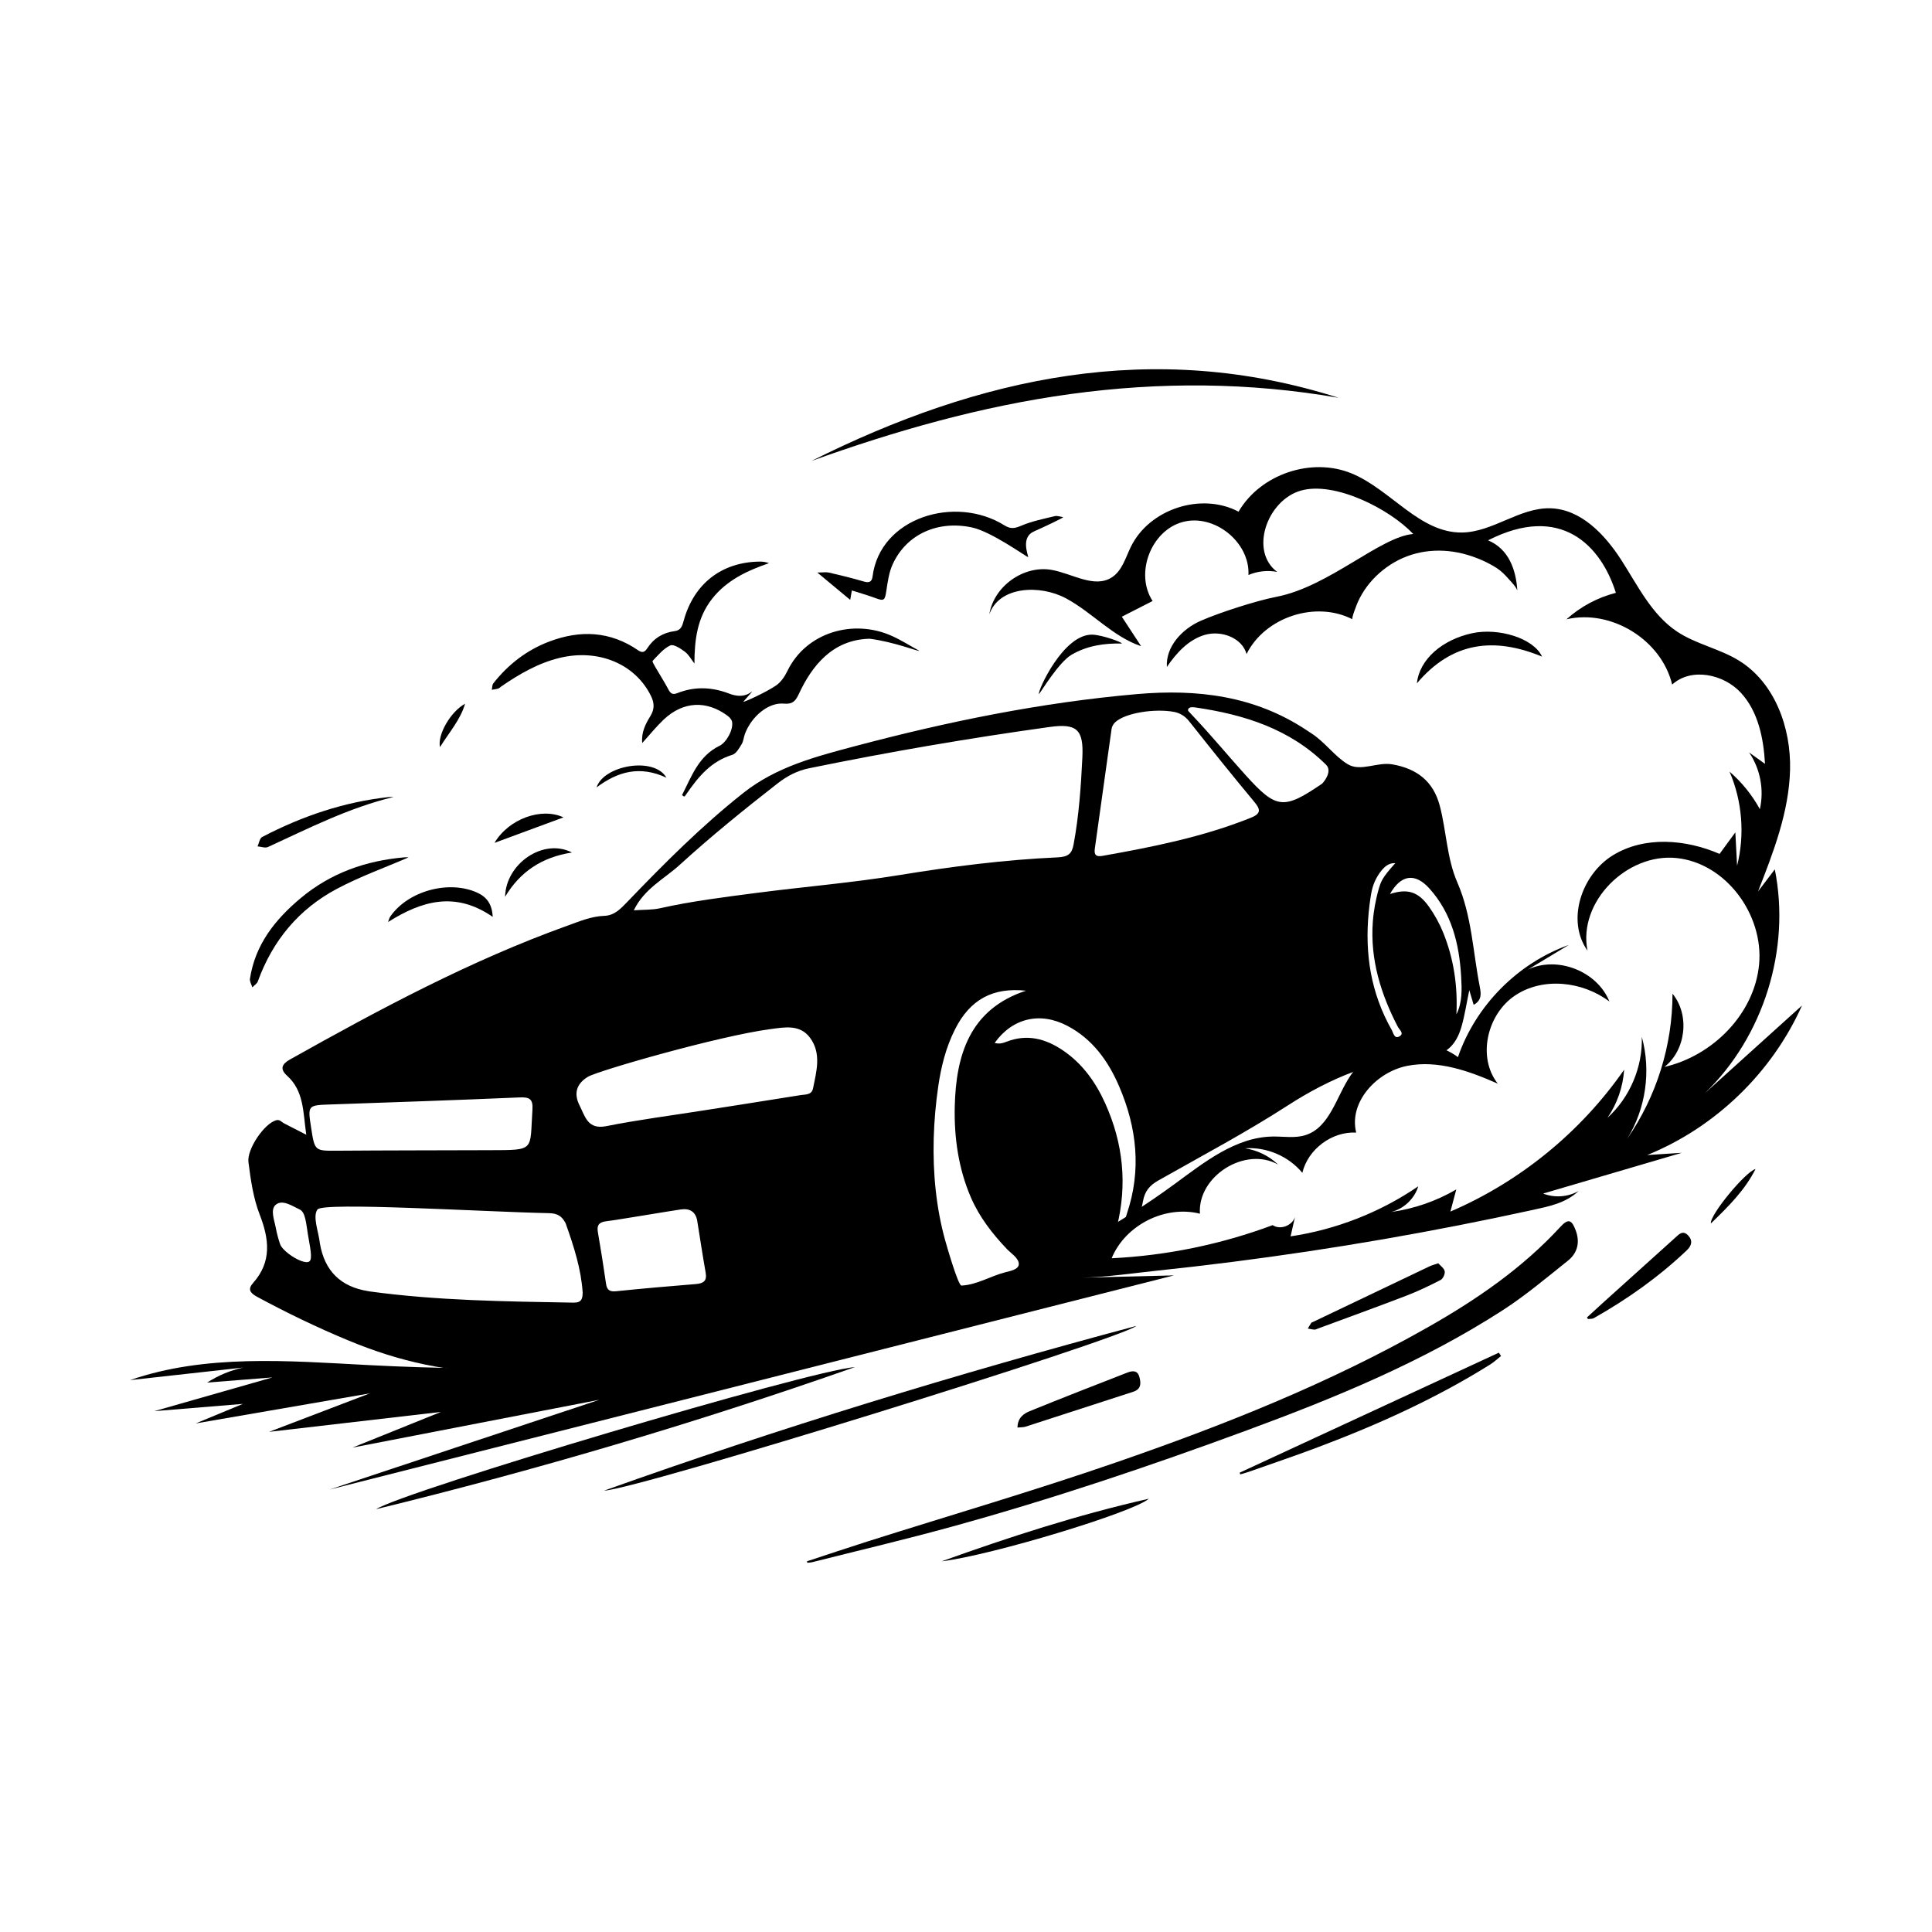 <svg viewBox="0 0 1952 1952" xmlns="http://www.w3.org/2000/svg" data-name="Capa 8" id="Capa_8">
  <defs>
    <style>
      .cls-1 {
        stroke-width: 0px;
      }
    </style>
  </defs>
  <g data-name="Capa 13" id="Capa_13">
    <g>
      <path d="m815.31,1577.47c20.19-6.63,40.33-13.44,60.58-19.86,83.76-26.55,168.17-51.2,251.2-79.88,108.87-37.61,215.92-80.07,316.41-137.24,48.72-27.72,94.63-59.23,132.91-100.81,7.95-8.63,11.44-7.69,15.62,3.45,4.5,12.01,1.83,22.84-7.89,30.6-21.53,17.18-42.7,35.11-65.78,50.01-80.6,52.05-168.81,88.28-258.42,121.34-98.33,36.28-197.62,69.7-298.69,97.52-46.57,12.82-93.62,23.89-140.46,35.71-1.65.42-3.4.44-5.1.64-.13-.49-.25-.98-.38-1.48Z" class="cls-1"></path>
      <path d="m689.07,803.37c9.64-18.8,16.61-39.53,37.96-49.87,6.99-3.39,14.24-16.71,12.58-24.38-.46-2.13-2.4-4.33-4.25-5.72-21.43-16.12-45.21-14.93-64.89,3.7-7.43,7.03-13.87,15.09-21.58,23.59-1.12-10.69,3.31-19.24,8.2-27.17,4.37-7.09,4.06-13.33.61-20.36-15.89-32.41-53.21-47.96-92.36-38.44-21.76,5.29-40.66,16.32-58.87,28.82-1.04.71-1.94,1.79-3.08,2.14-2.11.64-4.34.86-6.53,1.25.49-2.2.32-4.92,1.58-6.52,15.06-19.14,33.72-33.61,56.61-42.26,31.33-11.84,61.49-10.5,89.72,8.89,4.21,2.89,6.65,1.86,9.16-2.02,6.51-10.08,15.88-15.85,27.74-17.37,6.28-.8,7.63-5.14,9.04-10.33,10.25-37.61,38.4-59.47,76.86-59.92,3.03-.04,6.07.38,9.41,1.57-22.15,7.65-42.74,17.21-57.54,36.07-15.02,19.13-17.77,41.37-17.82,65.36-3.14-4.04-5.66-8.92-9.6-11.89-4.34-3.27-11.43-7.93-14.78-6.41-6.92,3.16-12.3,9.87-17.84,15.58-.63.64,1.61,4.34,2.82,6.44,4.36,7.56,9.11,14.9,13.18,22.61,2.18,4.14,4.36,5.39,8.88,3.59,17.12-6.79,34.19-6.32,51.49.09,16.7,6.92,23.67-2.33,24.18-1.65-2.98,3.41-5.96,6.83-8.93,10.23.69.65,23.1-9.59,33.02-16.37,4.91-3.35,8.83-9.12,11.48-14.63,18.92-39.22,66.73-53.01,105.66-35.45,9.53,4.3,18.44,9.97,27.64,15.01-.31,1.07-25.44-9.08-50.22-12.21-37.64.94-58.33,27.53-71.51,55.87-3.27,7.03-6.3,10.53-15.19,9.7-15.37-1.44-32.47,12.74-39.18,30.37-1.33,3.5-1.53,7.59-3.43,10.68-2.5,4.06-5.52,9.52-9.43,10.7-21.07,6.35-33.98,21.71-45.73,38.72-.71,1.03-1.41,2.06-2.18,3.05-.16.2-.58.21-.87.3l-2.02-1.37Z" class="cls-1"></path>
      <path d="m1352.52,401.93c-90.23-15.73-180.55-16.2-271.08-3.79-89.88,12.32-176.52,37.01-261.53,67.57,169.88-84.99,345.42-123.46,532.61-63.78Z" class="cls-1"></path>
      <path d="m610.26,1506.1c176.96-63.21,356.47-118.05,537.95-166.49-18.53,14.36-503.21,164.81-537.95,166.49Z" class="cls-1"></path>
      <path d="m863.76,1381.25c-158.95,55.88-320.21,103.61-483.78,143.57,28.32-18.33,437.71-140.2,483.78-143.57Z" class="cls-1"></path>
      <path d="m1044.57,536.99c-13.4,5.88-5.8,23.57-5.71,26.03-2.41-.86-37.36-25.88-56.64-30.06-34.56-7.49-66.31,6.66-80.27,37.08-3.81,8.31-5.09,17.97-6.48,27.16-1.43,9.47-2.29,10.3-10.98,7.08-7.55-2.8-15.33-5-23.81-7.72-.64,3.62-1.04,5.94-1.67,9.53-10.7-8.89-20.92-17.39-33.24-27.64,5.48,0,8.91-.61,12.03.11,11.59,2.68,23.15,5.52,34.56,8.87,5.36,1.58,8.48.99,9.24-5,7.51-59.58,83.51-82.69,133.26-51.62,6.28,3.92,10.48,3.11,16.98.34,10.69-4.57,22.38-6.86,33.77-9.65,2.64-.64,5.74.61,8.63,1,.07.73-19.8,10.14-29.66,14.47Z" class="cls-1"></path>
      <path d="m1252.51,1487.91c87.29-40.41,174.59-80.82,261.88-121.24.73,1.13,1.46,2.26,2.18,3.39-3.65,2.87-7.06,6.11-10.97,8.56-54.93,34.4-113.68,60.87-174.19,83.64-23.16,8.71-46.62,16.64-69.96,24.88-2.74.97-5.56,1.69-8.35,2.52-.2-.58-.4-1.17-.59-1.75Z" class="cls-1"></path>
      <path d="m412.7,866.3c-23.84,10.32-48.95,19.32-72.28,31.7-38.53,20.44-64.97,52.32-79.92,93.53-.86,2.36-3.65,4.02-5.54,6-.87-2.86-2.83-5.89-2.43-8.56,5.25-34.57,25.36-59.89,51.28-81.56,30.4-25.42,65.87-37.87,104.92-41.21,1.24-.11,2.51-.08,3.75.04.58.05,1.12.46.22.06Z" class="cls-1"></path>
      <path d="m1028,1442.29c.2-9.83,6.25-14.03,12.37-16.52,32.69-13.33,65.62-26.11,98.52-38.93,4.89-1.91,10.26-2.72,12.2,4.11,1.81,6.38,2.15,12.53-6.09,15.2-36.27,11.74-72.51,23.57-108.79,35.27-2.23.72-4.76.54-8.2.89Z" class="cls-1"></path>
      <path d="m1453.14,1276.35c2.08,2.38,5.84,4.87,6.51,8.02.56,2.63-1.68,7.59-4.08,8.83-11.38,5.88-23.01,11.43-34.97,16.02-29.52,11.33-59.26,22.08-88.91,33.06-1.17.43-2.4,1.16-3.56,1.1-2.27-.11-4.52-.69-6.77-1.07,1.15-1.92,2.24-3.87,3.48-5.73.3-.45,1.07-.61,1.64-.88,39.24-18.74,78.47-37.49,117.72-56.18,2.24-1.07,4.69-1.69,8.94-3.18Z" class="cls-1"></path>
      <path d="m1603.42,1331.05c5.18-4.76,10.33-9.55,15.56-14.26,24.42-22.03,48.88-44.02,73.3-66.05,4.02-3.63,7.96-8.26,13.42-2.41,4.89,5.24,3.32,10.38-1.38,14.85-28.33,26.95-59.99,49.36-93.96,68.58-1.64.93-3.97.66-5.97.95-.32-.55-.64-1.1-.97-1.66Z" class="cls-1"></path>
      <path d="m951.38,1577.49c68.16-24.48,137.08-46.87,209.32-63.24-15.56,13.74-159.18,57.21-209.32,63.24Z" class="cls-1"></path>
      <path d="m1431.58,690.43c2.48-24.4,25.86-44.29,56.07-50.71,26.26-5.57,61.7,4.9,70.37,23.7-48.17-19.97-90.84-15.25-126.45,27.01Z" class="cls-1"></path>
      <path d="m497.81,926.37c-37.52-26.02-71.4-16.44-105.72,5.19.77-1.93,1.21-4.09,2.37-5.75,18.01-25.73,59.08-36.92,87.69-23.94,9.61,4.36,15.06,11.65,15.66,24.49Z" class="cls-1"></path>
      <path d="m1133.51,650.18c-17.85-.35-34.94,2.13-50.68,11.21-13.15,7.59-30.89,37.56-33.19,39.95-1.43-3.01,24.76-61.32,54.34-60.1,9.98.41,29.62,7.6,29.52,8.94Z" class="cls-1"></path>
      <path d="m397.58,805.25c-45.07,10.89-85.61,31.57-126.84,50.53-2.81,1.29-6.99-.36-10.53-.65,1.5-3.24,2.13-8.15,4.64-9.46,40.34-21.06,82.85-35.52,128.32-40.4,1.45-.16,2.94-.02,4.4-.02Z" class="cls-1"></path>
      <path d="m510.33,906.08c.62-33.48,38.67-59.66,67.53-44.74-30.36,4.71-52.44,19.42-67.53,44.74Z" class="cls-1"></path>
      <path d="m499.62,851.58c14.44-24.32,47.46-36.17,69.69-25.74-22.56,8.33-46.4,17.14-69.69,25.74Z" class="cls-1"></path>
      <path d="m1773.7,1181.11c-10.68,21.32-27.26,37.75-45.11,55-1.27-8.51,35.01-52.33,45.11-55Z" class="cls-1"></path>
      <path d="m673.34,785.75c-26.77-12.48-49.02-6.33-70.6,9.8,7.05-22.24,58.19-31.56,70.6-9.8Z" class="cls-1"></path>
      <path d="m469.89,711.02c-4.72,16.22-15.88,28.65-25.35,43.81-2.71-12.46,10.66-35.79,25.35-43.81Z" class="cls-1"></path>
      <path d="m1495.18,997.33c-7.05-35.37-7.99-71.84-22.78-105.81-10.58-24.29-10.98-51.55-17.63-77.1-6.46-24.8-22.91-37.79-48.01-42.14-15.46-2.68-32.03,7.75-45.12-.18-13.28-8.05-22.87-22.2-36.45-31.01-1.74-1.13-3.46-2.28-5.19-3.42-52.26-34.67-110.29-41.7-171.16-36.4-96.84,8.43-191.65,27.82-285.39,52.72-39.42,10.48-78.98,20.75-112.24,47.02-42.38,33.47-80.26,71.54-117.54,110.34-6.5,6.77-12.92,13.63-23.03,13.97-13.16.44-25.2,5.58-37.08,9.85-98.18,35.27-189.77,84.35-280.48,135.23-8.26,4.64-10.69,9.52-3,16.48,17.12,15.48,16.04,36.55,19.36,59.62-9.03-4.64-15.67-8.06-22.32-11.46-2.61-1.33-4.41-4.27-8.18-3.18-12.1,3.47-29.59,29.3-27.92,42.31,2.32,17.99,4.82,36.14,11.39,53.06,9.49,24.44,12.45,47.52-6.66,68.98-5.55,6.23-3.32,10.03,3.91,13.95,30.08,16.29,60.83,31.1,92.41,44.21,50.72,21.06,102.95,33.25,158.49,31.64,51.27-1.49,102.44-3.75,153.52-8.09,84.14-7.15,169.02-12.02,248.86-42.18,36.99-13.98,74.25-25.52,112.54-33.15,1.67-.88,3.35-1.76,5.02-2.63,26.44-13.78,53.46-26.45,80.84-38.24,1.65-.71,3.31-1.41,4.97-2.12,10.69-8.5,21.46-17.01,32.75-24.7,2.55-6.83,4.46-13.93,5.76-21.25,1.86-10.45,6.93-16.1,15.62-21.02,43.65-24.74,88.12-48.26,130.22-75.44,43.54-28.11,89.26-47.29,141.24-49.85,19.8-.98,29.75-12.79,34.71-29.99,3.25-11.26,4.97-22.96,7.9-36.91,1.94,6.49,3.16,10.57,4.42,14.8,8.2-4.52,7.6-10.98,6.22-17.89Zm-1182.57,277.12c-3.43,2.61-13.33-1.86-20.8-7.54-4.3-3.27-7.8-6.95-8.81-9.9-1.82-5.35-3.31-10.85-4.34-16.4-1.48-8.02-5.94-18.68.17-23.57,6.74-5.38,16.58,1.56,24.02,5,5.69,2.63,6.4,13.64,8.3,25.42,1.89,11.77,4.97,24.31,1.46,26.99Zm21.8-158.57c63.56-2.19,127.11-4.37,190.65-7.1,10.15-.44,13.6,1.72,12.89,12.5-2.79,41.77,3.35,40.64-43.18,40.81-51.18.19-102.36.15-153.54.53-23.21.17-23.21.52-26.85-22.97-3.6-23.17-3.59-22.96,20.04-23.77Zm244.89,200.24c-68.81-1.2-137.63-2-205.99-11.35-.51-.07-1.01-.21-1.52-.29q-41.53-6.63-48.59-48.22c-1.27-11.74-7.59-27.14-2.45-34.24,5.65-7.8,167.1,2.32,233.83,3.7,8.61.18,13.04,2.89,16.85,10.09,8.62,24.19,15.7,46.65,17.26,70.05-.1,6.13-.84,10.41-9.39,10.26Zm123.81-18.78c-26.81,2.17-53.6,4.49-80.36,7.24-6.51.67-9.49-.93-10.44-7.53-2.5-17.41-5.22-34.79-8.24-52.12-1.29-7.41,1.5-10.19,8.65-11.06,12.32-1.5,62.31-10.07,75.11-11.9,9.06-1.3,15.13,2.21,16.67,11.78,2.81,17.36,5.38,34.77,8.47,52.08,1.51,8.45-2.27,10.89-9.88,11.51Zm118.34-197.74c-1.38,6.89-7.67,6.06-12.47,6.84-33.24,5.39-99.79,15.77-99.8,15.74-32.24,5.09-64.67,9.25-96.65,15.63-18.79,3.75-21.36-9.89-26.89-20.76-6.04-11.86-3.61-21.82,8.35-29.11,9.91-6.04,132.31-41.29,184.35-48.17,14.33-1.89,29.94-5.09,40.15,8.84,11.62,15.84,6.44,33.73,2.97,50.99Zm87.01-215.44c-48.07,7.86-96.76,11.79-145.1,18.12-32.25,4.22-64.55,8.22-96.38,15.35-8.21,1.84-16.92,1.41-26.62,2.11,10.58-21.94,30.73-31.65,46.28-45.83,31.71-28.92,65.07-55.95,98.93-82.34,9.52-7.42,19.74-12.87,31.77-15.33,80.67-16.51,161.78-30.45,243.34-41.76,27.53-3.82,34.25,2.81,32.89,30.84-1.43,29.44-3.46,58.82-8.87,87.85-1.65,8.88-4.86,12.56-16.12,13.07-53.71,2.41-106.99,9.25-160.14,17.94Zm120.7,394.29c-1.26,4.34-8.38,5.71-13.76,7.09-14.86,3.82-28.21,12.57-43.97,13.34-3.43.17-15.32-41.58-16.49-45.81-4.61-16.55-7.7-33.51-9.55-50.58-3.77-34.78-2.44-70.06,2.53-104.65,2.88-20.04,7.77-39.58,16.92-57.76,15.23-30.29,38.24-42.69,71.76-39.12-57.09,18.68-70.77,65.4-71.97,117.17-.73,31.25,3.82,62.85,16.29,91.66,8.66,20,21.69,36.77,36.65,52.44,3.54,3.71,11.01,8.48,11.74,14,.11.81.05,1.54-.14,2.2Zm109.44-52.31c-1.72,5.1-2.35,11.33-10.32,14.05,10.99-43.56,6.42-85.11-11.45-125.02-9.61-21.45-23-40.43-42.88-53.89-17.63-11.94-36.42-16.87-57.19-8.7-3.7,1.45-7.55,2.45-11.79,1.09,18.05-25.11,45.94-31.68,73.47-17.2,25.51,13.42,41.33,35.59,52.34,61.25,17.9,41.73,22.6,84.59,7.82,128.41Zm125.12-399.88c-48.32,19.36-98.94,29.44-149.87,38.48-6.02,1.07-8.65-.62-7.71-7.23,5.72-40.39,11.22-80.81,16.97-121.19.33-2.3,1.8-4.85,3.51-6.48,10.25-9.76,40.56-14.14,59.57-10.58,5.96,1.12,11.29,4.42,15.02,9.2,1.76,2.25,3.55,4.4,4.41,5.49,20.17,25.5,40.54,50.86,61.35,75.84,6.45,7.74,7.77,12.05-3.25,16.46Zm71.98-34.42c-38.85,26.5-46.12,25.68-77.02-8.47-16.96-18.74-34.75-40.21-52.1-58.59-2.42-2.56-4.3-4.59-5.76-6.17-.52-.57-.65-1.39-.32-2.09,1.05-2.23,4.04-2.22,7.15-1.77,49.33,7.2,95.52,21.59,132.16,57.93,7.03,6.98-3.26,18.58-4.11,19.16Zm78.7,254.97c-5.7,3.65-6.54-3.17-8.24-6.15-5.16-9.08-9.58-18.58-13.14-28.39-3.46-9.54-6.12-19.37-7.97-29.35-1.84-9.92-2.88-19.98-3.22-30.06-.35-10.24.03-20.49,1-30.69.49-5.2,1.14-10.38,1.93-15.55.69-4.56,1.54-9,3.17-13.34,1.55-4.12,3.63-8.06,6.23-11.62,2.61-3.57,5.65-7.06,9.87-8.7,1.86-.73,3.77-.97,5.75-.82-.56.48-1.05,1.05-1.53,1.61-4.28,4.99-8.82,9.85-11.94,15.69-1.34,2.5-2.29,5.14-3.07,7.87-.94,3.26-1.78,6.54-2.53,9.84-1.15,5.05-2.07,10.16-2.75,15.3-.4,3.06-.74,6.13-.94,9.21-.67,9.21-.54,18.48.36,27.67.9,9.17,2.56,18.25,4.86,27.17,2.35,9.11,5.36,18.05,8.88,26.77,3.35,8.31,7.16,16.43,11.31,24.36,1.46,2.79,6.34,6.36,1.97,9.16Zm57.08-21.96c1.43-28.71-2.69-56.38-13.44-82.82-3.67-9.03-8.53-17.8-14.16-25.76-11.03-15.59-21.82-18.7-39.52-13,10.96-19.44,25.19-21.87,39.89-5.52,22.55,25.08,30.13,56.1,32.01,88.76.74,12.91,1.35,26.11-4.78,38.34Z" class="cls-1"></path>
      <path d="m1820.66,1015.9c-32.71,29.54-65.42,59.09-98.14,88.63,59.3-57.18,86.86-145.39,70.66-226.16-5.65,7.44-11.31,14.88-16.96,22.32,15.53-39.62,31.27-80.24,32.37-122.78s-15.38-88.1-51.6-110.45c-19.67-12.14-43.43-16.57-62.65-29.4-25.63-17.11-39.64-46.43-56.32-72.34-16.68-25.91-40.95-51.43-71.75-52.18-31.02-.75-58.06,24.07-89.09,24.49-42.82.58-71.9-43.3-111.47-59.67-40.57-16.78-92.25.67-114.33,38.61-37.65-19.91-90.2-2.74-108.84,35.56-5.36,11.01-8.82,24.08-19.1,30.75-17.75,11.53-40.09-3.84-60.93-7.5-28.25-4.96-58.43,16.56-62.93,44.89,9.87-28.41,51.07-30.33,77.55-16.08,26.48,14.25,47.3,38.72,75.81,48.29-6.5-9.93-13-19.86-19.49-29.79,10.37-5.29,20.73-10.58,31.1-15.87-18.16-27.74-1.67-71.13,30.33-79.81,32-8.68,68.15,20.43,66.5,53.54,9.08-3.89,19.32-4.99,29.02-3.13-28.3-21.12-10.17-72.25,23.74-82.09,33.91-9.85,89.46,18.1,113.72,43.76-33.41,2.82-85.26,53.34-138.33,63.52-20.13,3.86-57.72,16.02-76.48,24.27-18.76,8.25-35.37,26.11-34.08,46.56,9.62-14.19,22.03-27.75,38.51-32.45,16.48-4.71,37.34,2.88,42,19.38,18.64-37.37,69.87-54.16,107.01-35.07-1.4-.72,4.63-15.67,5.32-17.23,2.48-5.6,5.62-10.91,9.28-15.82,7.36-9.89,16.82-18.21,27.47-24.41,22.57-13.14,49.16-14.97,74.05-7.63,10.11,2.98,20.81,7.66,29.68,13.38,4.3,2.77,8.09,6.58,11.46,10.39,3.03,3.42,7.6,7.92,9.31,12.21-1.37-20.87-8.58-41.89-29.6-50.67,73.09-37.33,113.9,4.66,129.15,53.04-18.47,4.72-35.76,13.98-49.92,26.75,45.22-10.57,95.99,20.78,106.79,65.95,19.08-17.44,51.8-10.77,69.36,8.19,17.56,18.97,23.02,46.12,24.44,71.92-5.36-3.85-10.71-7.7-16.07-11.55,11.29,16.52,15.33,37.81,10.87,57.32-7.84-14.35-18.28-27.27-30.66-37.95,12.86,29.72,15.6,63.71,7.66,95.1l-1.77-33.71c-5.31,7.25-10.63,14.51-15.94,21.76-34.24-14.84-75.85-18.15-107.68,1.33-31.83,19.48-47.4,66.02-25.75,96.42-9.84-49.3,39.89-98.71,89.9-93.58s88.12,57.24,83.49,107.3c-4.64,50.06-46.68,92.48-95.67,103.78,21.83-17.01,25.76-52.66,8.16-74.01.07,51.93-16.1,103.76-45.68,146.43,18.72-30.3,24.17-68.49,14.67-102.81.95,30.51-12.05,61.18-34.63,81.71,9.78-14.3,15.64-31.25,16.77-48.53-43.64,62.87-105.21,113.15-175.53,143.34,1.98-7.46,3.97-14.91,5.95-22.37-20.2,11.81-42.74,19.61-65.92,22.81,12.82-3.11,23.67-13.36,27.5-25.98-38.45,26.3-82.92,43.73-128.99,50.57,1.62-7.14,3.23-14.27,4.85-21.41-1.5,9.85-14.71,15.65-22.97,10.09-52.08,19.41-107.16,30.75-162.67,33.46,13.78-33.59,53.97-53.88,89.18-45.02-2.56-37.97,45.96-68.43,79.03-49.61-9.12-8.74-20.98-14.57-33.47-16.46,21.76-1.56,44.03,7.97,57.92,24.78,5.71-23.9,29.88-41.97,54.42-40.67-7.67-30.69,20.46-61.21,51.47-67.4,31.02-6.19,62.66,5.2,91.6,17.97-21.02-26.69-10.82-70.18,17.41-89.07,28.24-18.89,68.23-14.38,95.35,6.08-12.3-30.65-52.5-46.42-82.36-32.3,13.77-8.28,27.54-16.57,41.31-24.85-51.74,18.47-94.14,61.38-111.98,113.33-32.82-24.39-85.26-15.56-108.29,18.22-14.62,21.45-20.97,52.64-45.68,60.56-10.56,3.38-21.98,1.3-33.07,1.45-37.52.49-69.27,26.03-99.53,48.21-229.02,167.85-531.1,197.52-814.65,182.68-80.75-4.23-164.06-11.25-240.47,15.22,38.11-4.22,76.21-8.44,114.32-12.67-12.9,2.8-25.28,7.96-36.35,15.14,21.97-1.73,43.94-3.47,65.92-5.2-39.77,11.36-79.55,22.72-119.32,34.08l89.49-7.34c-15.9,6.59-31.81,13.17-47.71,19.76,58.65-10.13,117.31-20.25,175.96-30.38-33.94,12.96-67.88,25.92-101.82,38.89,57.9-6.72,115.8-13.43,173.69-20.15-29.8,12.02-59.61,24.03-89.41,36.05,83.15-16.11,166.3-32.21,249.45-48.32-90.91,30.25-181.82,60.49-272.73,90.74,284.41-72.14,568.83-144.27,853.24-216.41-30.85.77-61.7,1.54-92.55,2.31,25.13-.65,50.65-4.48,75.64-7.11,25.44-2.67,50.85-5.63,76.23-8.87,50.75-6.47,101.36-14.07,151.77-22.79,50.41-8.72,100.64-18.55,150.62-29.49,17.2-3.77,33.83-6.89,47.18-19.31-10.78,6.12-24.34,7.1-35.88,2.59,46.72-13.73,93.44-27.46,140.15-41.19-11.66.75-23.32,1.51-34.99,2.26,68.85-27.92,126.14-83.27,156.42-151.12Z" class="cls-1"></path>
    </g>
  </g>
</svg>